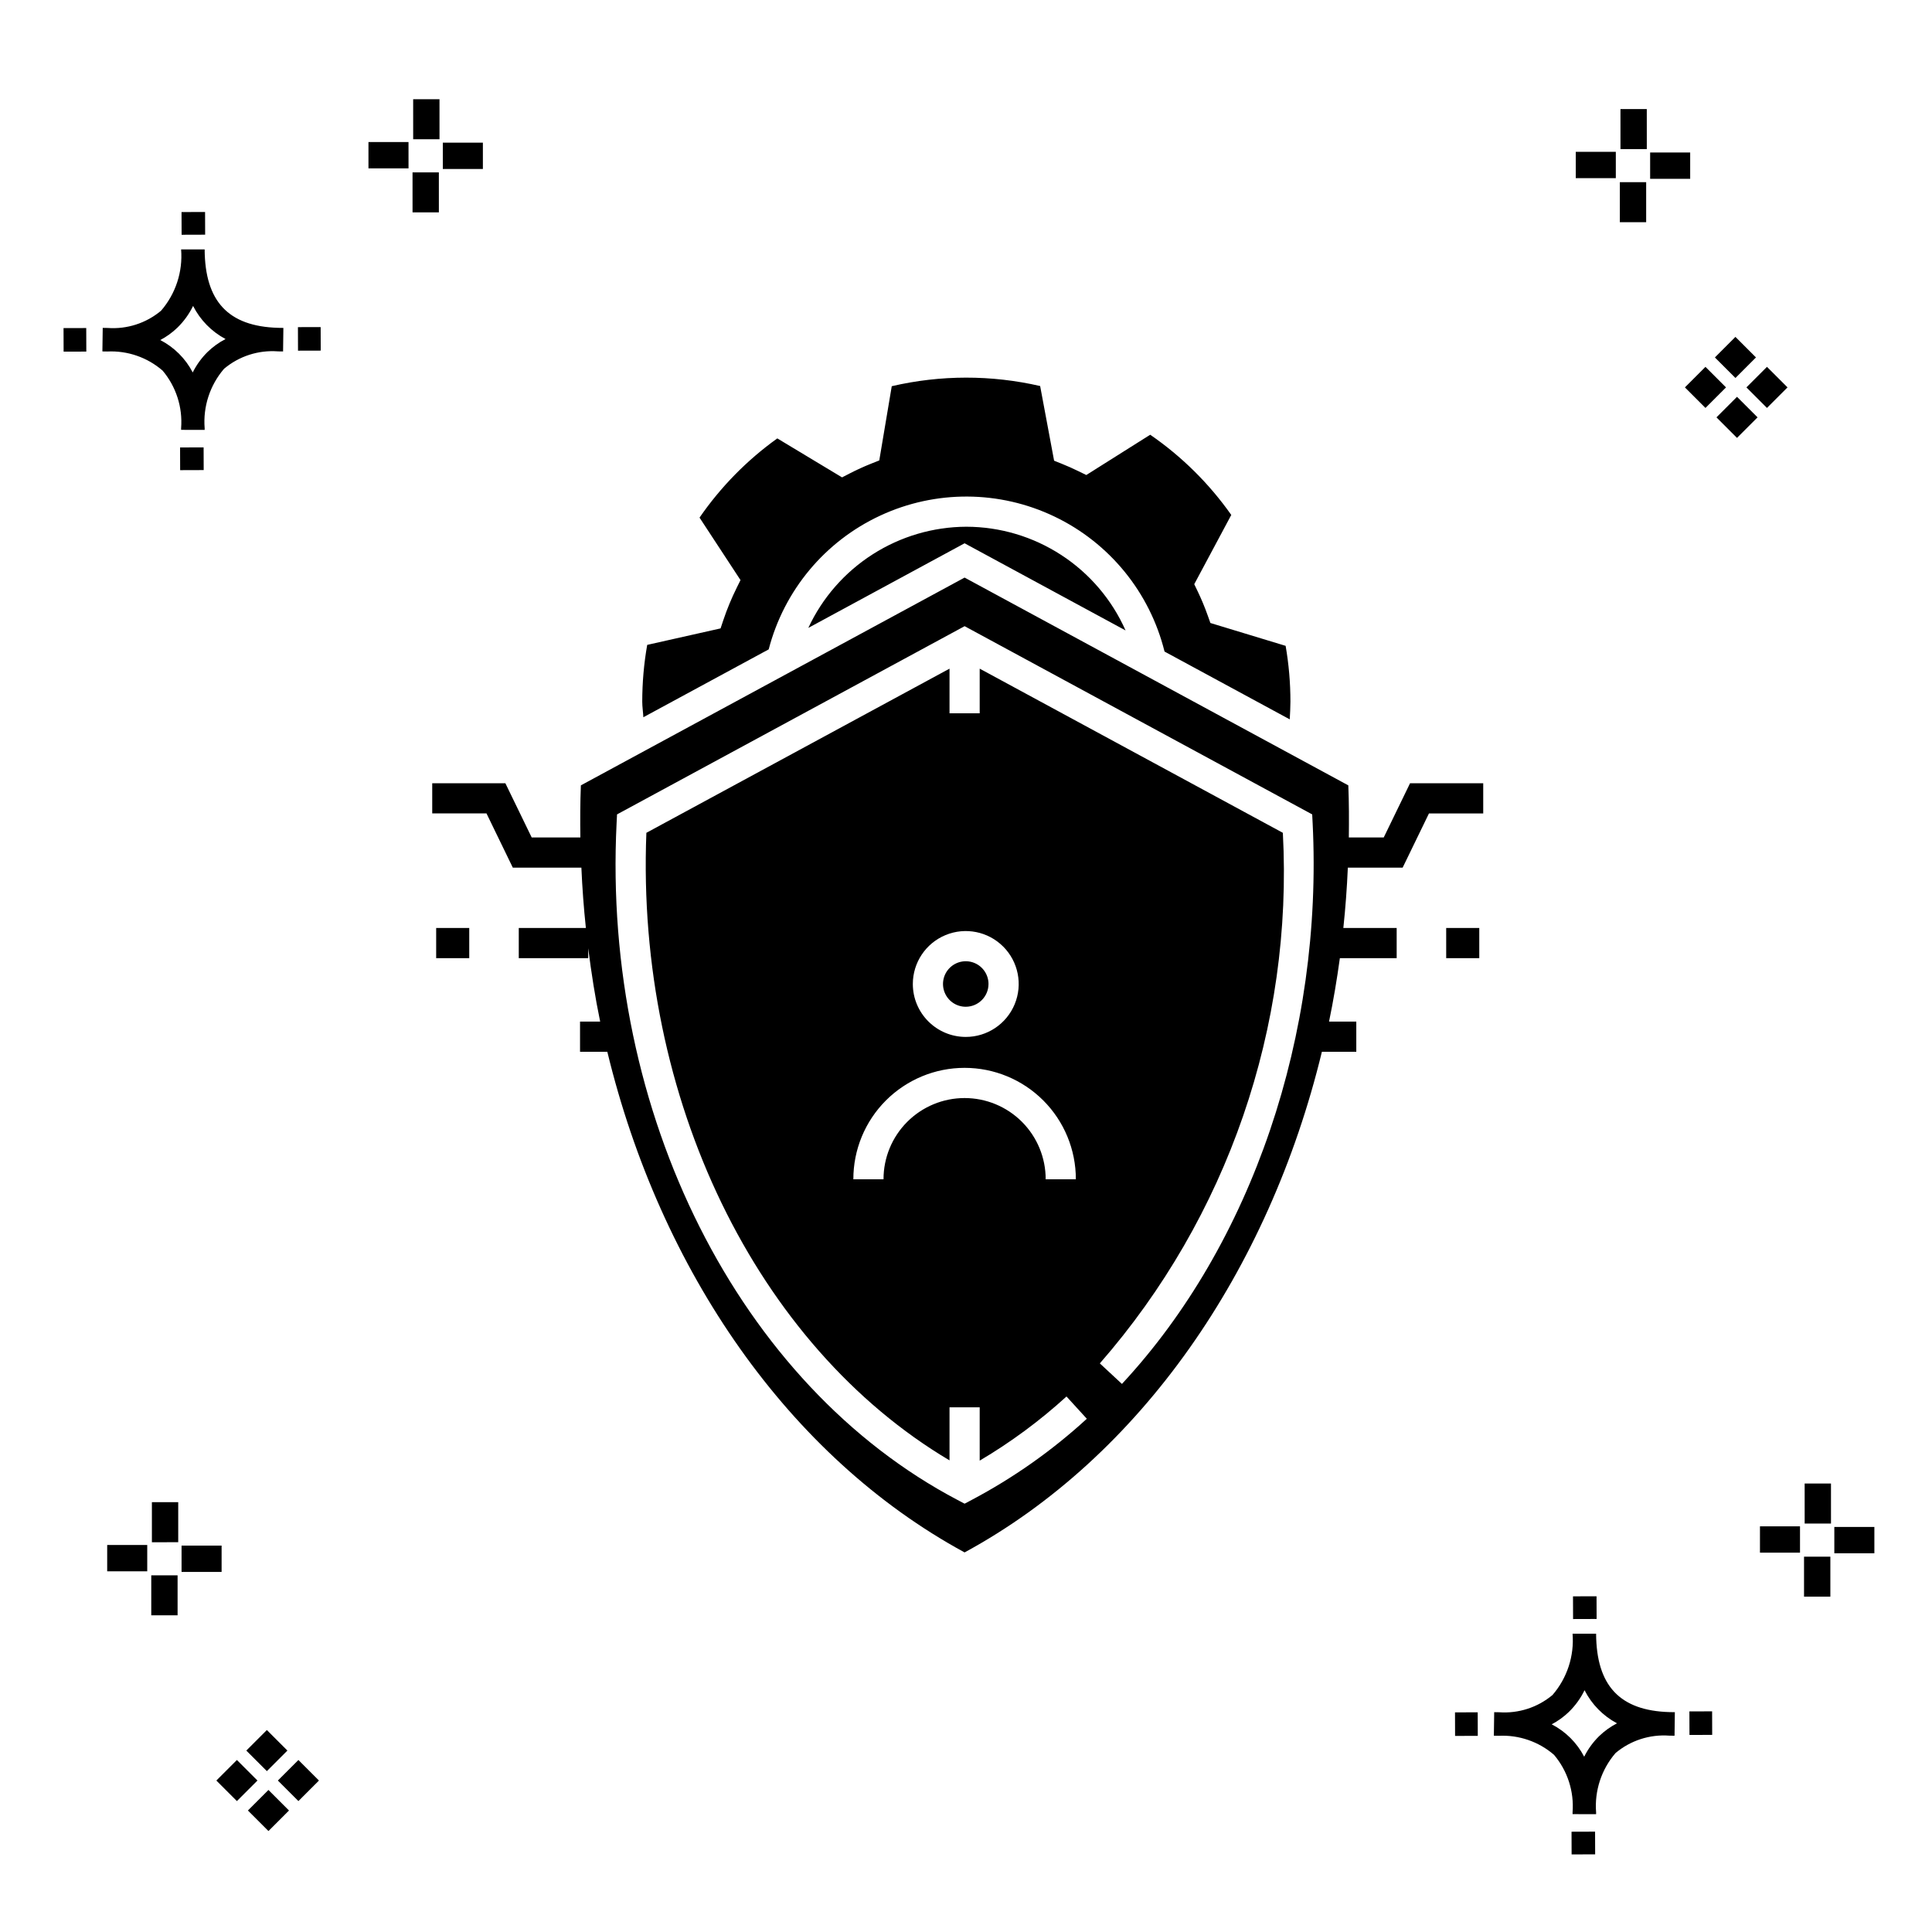 <?xml version="1.0" encoding="UTF-8"?>
<!-- Uploaded to: ICON Repo, www.iconrepo.com, Generator: ICON Repo Mixer Tools -->
<svg fill="#000000" width="800px" height="800px" version="1.1" viewBox="144 144 512 512" xmlns="http://www.w3.org/2000/svg">
 <g>
  <path d="m197.96 262.56 0.02 6.016-6.238 0.02-0.02-6.016zm19.738-31.68c0.434 0.023 0.93 0.008 1.402 0.02l-0.082 6.238c-0.449 0.008-0.93-0.004-1.387-0.02v-0.004c-5.172-0.379-10.285 1.277-14.254 4.617-3.746 4.352-5.598 10.023-5.141 15.75v0.449l-6.238-0.016v-0.445c0.434-5.535-1.328-11.02-4.914-15.262-4.047-3.504-9.285-5.316-14.633-5.055h-0.004c-0.434 0-0.867-0.008-1.312-0.02l0.09-6.238c0.441 0 0.879 0.008 1.309 0.02h-0.004c5.129 0.375 10.203-1.266 14.148-4.566 3.879-4.484 5.797-10.34 5.32-16.254l6.238 0.008c0.074 13.766 6.266 20.395 19.461 20.777zm-13.922 2.969h-0.004c-3.703-1.969-6.707-5.031-8.602-8.773-1.043 2.148-2.453 4.098-4.164 5.762-1.352 1.301-2.879 2.406-4.539 3.277 3.691 1.902 6.699 4.902 8.609 8.586 1.004-2.019 2.336-3.856 3.945-5.438 1.41-1.363 3.008-2.516 4.75-3.414zm-42.938-2.898 0.02 6.238 6.016-0.016-0.02-6.238zm68.137-0.273-6.019 0.016 0.02 6.238 6.019-0.016zm-30.609-24.484-0.02-6.016-6.238 0.02 0.02 6.016zm405.96 42.965 5.445 5.445-5.445 5.445-5.445-5.445zm7.941-7.941 5.445 5.445-5.445 5.445-5.445-5.445zm-16.301 0 5.445 5.445-5.445 5.445-5.445-5.445zm7.941-7.941 5.445 5.445-5.441 5.449-5.445-5.445zm-11.992-41.891h-10.613v-6.977h10.613zm-19.707-0.168h-10.613v-6.977h10.613zm8.043 11.668h-6.977v-10.602h6.977zm0.168-19.375h-6.977l-0.004-10.613h6.977zm-308.45 5.273h-10.617v-6.977h10.617zm-19.707-0.168h-10.617v-6.977h10.613zm8.043 11.664h-6.977l-0.004-10.598h6.977zm0.168-19.375h-6.977l-0.004-10.613h6.977zm300 448.52 0.02 6.016 6.238-0.02-0.02-6.016zm25.977-31.699c0.438 0.023 0.93 0.008 1.402 0.02l-0.082 6.238c-0.449 0.008-0.93-0.004-1.387-0.02-5.172-0.379-10.289 1.277-14.254 4.617-3.75 4.352-5.602 10.023-5.144 15.75v0.449l-6.238-0.016v-0.445c0.438-5.539-1.328-11.023-4.91-15.266-4.047-3.504-9.289-5.312-14.633-5.051h-0.004c-0.434 0-0.867-0.008-1.312-0.02l0.09-6.238c0.441 0 0.879 0.008 1.309 0.02h-0.004c5.129 0.371 10.203-1.266 14.145-4.566 3.879-4.484 5.797-10.34 5.32-16.254l6.238 0.008c0.074 13.762 6.266 20.395 19.461 20.773zm-13.922 2.969-0.004 0.004c-3.703-1.969-6.707-5.031-8.602-8.773-1.043 2.148-2.453 4.098-4.168 5.762-1.352 1.301-2.879 2.406-4.539 3.277 3.691 1.902 6.699 4.898 8.609 8.586 1.004-2.019 2.34-3.859 3.945-5.438 1.41-1.363 3.012-2.516 4.754-3.414zm-42.938-2.898 0.02 6.238 6.016-0.016-0.02-6.238zm68.137-0.273-6.019 0.016 0.02 6.238 6.019-0.016zm-30.609-24.48-0.02-6.016-6.238 0.02 0.02 6.016zm73.609-17.414-10.613 0.004v-6.977h10.613zm-19.707-0.164h-10.613v-6.977h10.613zm8.043 11.664h-6.977v-10.598h6.977zm0.168-19.375h-6.977l-0.004-10.613h6.977zm-414.09 70.602 5.445 5.445-5.445 5.445-5.445-5.445zm7.941-7.941 5.445 5.445-5.445 5.445-5.445-5.445zm-16.301 0 5.445 5.445-5.445 5.445-5.445-5.445zm7.941-7.941 5.445 5.445-5.445 5.445-5.445-5.445zm-11.996-41.895h-10.613v-6.973h10.613zm-19.707-0.164h-10.613v-6.977h10.613zm8.043 11.664h-6.977v-10.598h6.977zm0.168-19.375-6.977 0.004v-10.617h6.977z"/>
  <path d="m259.59 389.93h8.766v7.996h-8.766zm277.48-38.359v7.996h-14.379l-6.977 14.371-14.523-0.004c-0.23 5.371-0.629 10.703-1.191 15.992h14.133v7.996l-15.055 0.004c-0.781 5.664-1.719 11.273-2.867 16.805h7.223v7.996h-9.117c-14.074 58.082-48.074 107.36-94.688 132.68-46.605-25.32-80.609-74.598-94.684-132.68h-7.227v-7.996h5.332c-1.324-6.379-2.332-12.875-3.168-19.43v2.621l-18.402 0.004v-7.996h17.785c-0.562-5.289-0.957-10.621-1.191-15.992l-18.172-0.004-6.977-14.371-14.379 0.004v-7.996l19.383-0.004 6.977 14.371h12.898c-0.055-4.586-0.055-9.184 0.137-13.809l101.69-55.062 101.69 55.066c0.191 4.625 0.191 9.223 0.137 13.809h9.246l6.977-14.371zm-45.211 10.5-0.113-2.246-92.113-49.879-92.113 49.879-0.113 2.246c-3.852 76.891 32.465 149 90.359 179.44l1.863 0.98 1.859-0.98v-0.004c11.055-5.84 21.316-13.074 30.531-21.52l-5.387-5.902c-7.066 6.438-14.773 12.133-23.004 17v-14.129h-7.996v14.059c-51.188-30.398-83.125-95.992-80.336-166.31l80.336-43.504v11.824h7.996v-11.824l80.34 43.504c2.746 51.398-14.652 101.84-48.5 140.61l5.856 5.441c34.449-37.055 53.336-92.641 50.535-148.7zm-121.71 94.453h7.996c-0.012-5.703 2.246-11.18 6.277-15.219 4.031-4.039 9.504-6.309 15.207-6.309 5.707 0 11.176 2.269 15.207 6.309 4.031 4.039 6.289 9.516 6.281 15.219h7.996c0.012-7.828-3.09-15.34-8.617-20.879-5.531-5.539-13.039-8.652-20.867-8.652-7.828 0-15.332 3.113-20.863 8.652s-8.633 13.051-8.617 20.879zm29.789-37.727c5.672 0 10.789-3.418 12.961-8.66 2.172-5.242 0.973-11.277-3.043-15.289-4.012-4.012-10.043-5.211-15.285-3.039-5.242 2.172-8.66 7.289-8.66 12.961 0.008 7.742 6.281 14.02 14.027 14.027zm127.32-20.871h8.766v-7.996h-8.77zm-121.29 6.844h-0.004c0-2.438-1.469-4.637-3.723-5.57-2.25-0.934-4.844-0.418-6.57 1.309-1.723 1.723-2.238 4.316-1.305 6.57 0.934 2.254 3.129 3.723 5.57 3.723 3.328-0.008 6.023-2.703 6.027-6.031zm-5.871-121.18h-0.004c-8.809 0.035-17.422 2.574-24.836 7.32-7.418 4.75-13.328 11.512-17.043 19.492l41.414-22.426 42.668 23.102-0.004 0.004c-3.625-8.168-9.539-15.113-17.031-19.992-7.488-4.879-16.23-7.484-25.168-7.5zm-52.379 32.5h-0.004c4.066-15.641 14.91-28.645 29.566-35.453 14.656-6.812 31.586-6.719 46.164 0.254 14.578 6.973 25.277 20.098 29.172 35.781l33.18 17.965c0.082-1.562 0.18-3.125 0.18-4.688v0.004c0.004-4.961-0.422-9.91-1.27-14.797l-19.938-6.055-0.676-1.902c-0.789-2.231-1.699-4.418-2.723-6.551l-0.879-1.832 9.812-18.348c-5.848-8.301-13.121-15.5-21.484-21.258l-16.938 10.676-2.008-0.98c-1.465-0.719-2.957-1.387-4.484-2l-2.039-0.816-3.699-19.789 0.004 0.004c-12.941-2.984-26.395-2.969-39.328 0.043l-3.309 19.672-2.094 0.832c-1.977 0.789-3.906 1.668-5.785 2.637l-1.984 1.023-17.16-10.332c-8.027 5.758-15 12.859-20.609 20.992l10.859 16.562-1.02 2.055h0.004c-1.383 2.785-2.57 5.66-3.555 8.605l-0.715 2.141-19.438 4.367v-0.004c-0.879 4.969-1.316 10.008-1.316 15.055 0 1.379 0.227 2.742 0.293 4.125z"/>
 </g>
</svg>